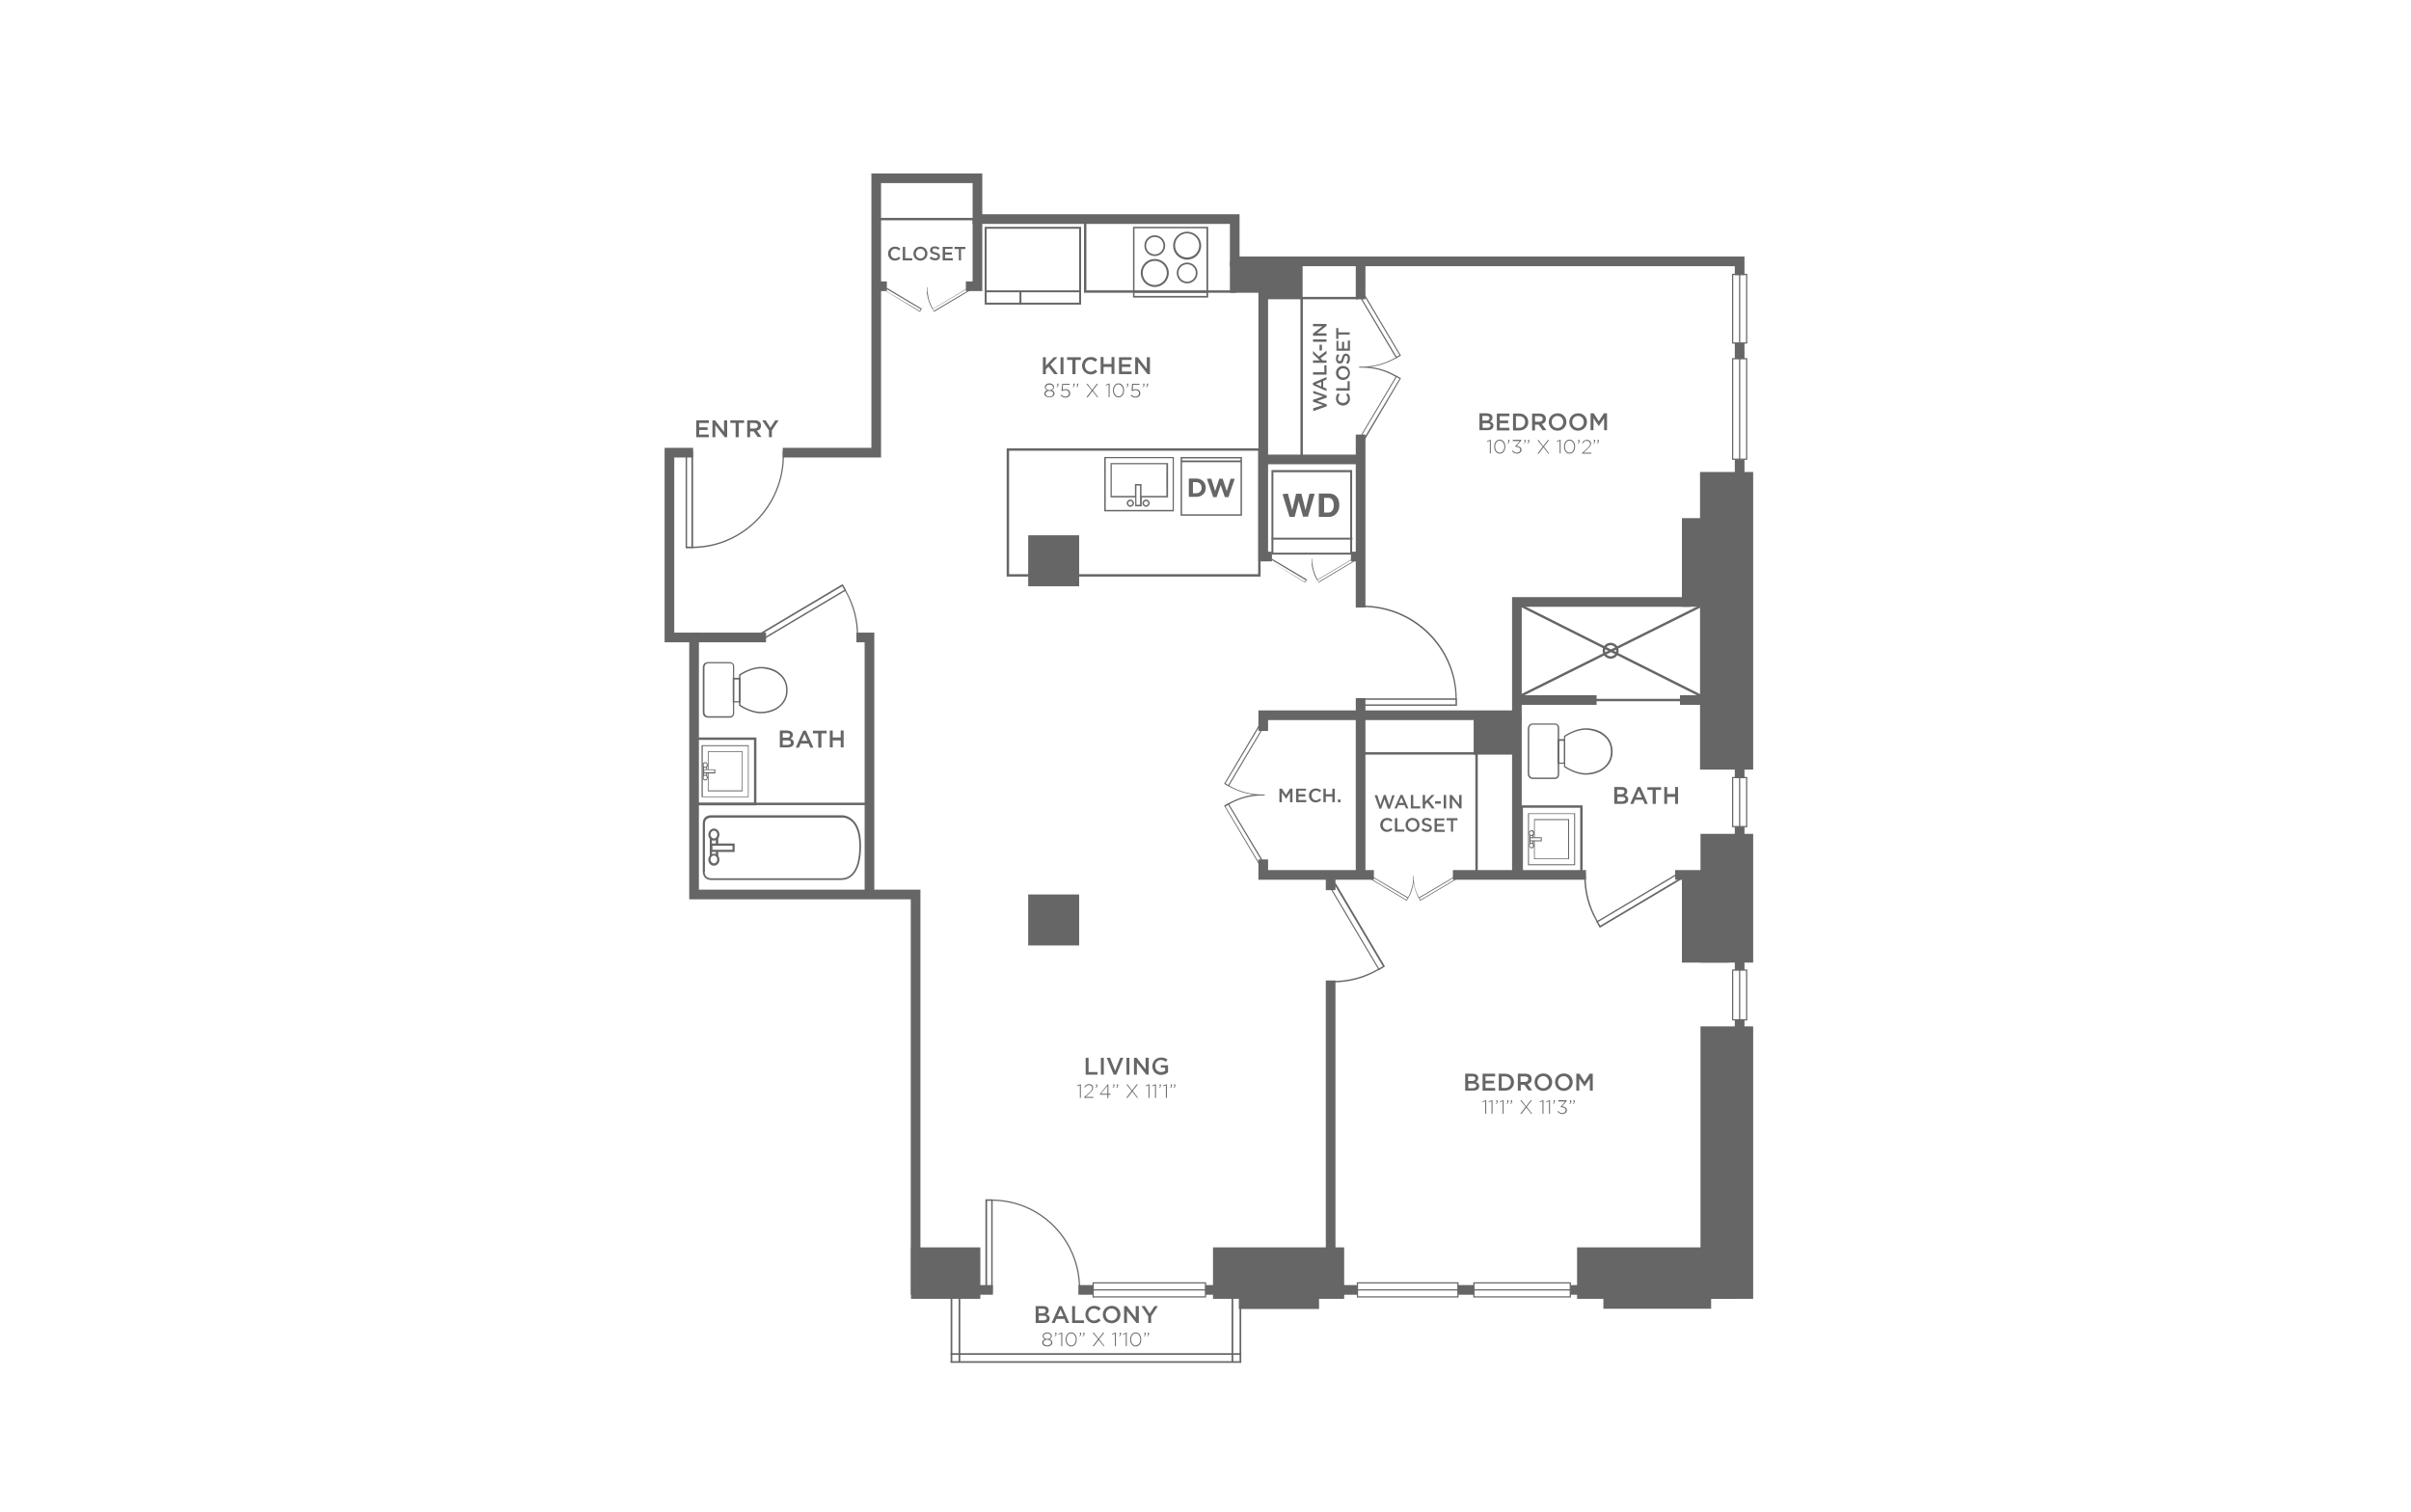 <?xml version="1.0" encoding="utf-8"?>
<!-- Generator: Adobe Illustrator 24.1.0, SVG Export Plug-In . SVG Version: 6.00 Build 0)  -->
<svg version="1.1" id="Layer_2" xmlns="http://www.w3.org/2000/svg" xmlns:xlink="http://www.w3.org/1999/xlink" x="0px" y="0px"
	 viewBox="0 0 998 626" style="enable-background:new 0 0 998 626;" xml:space="preserve">
<rect style="fill:#FFFFFF;" width="998" height="626"/>
<line style="fill:none;stroke:#666666;stroke-width:4;stroke-miterlimit:10;" x1="720.1" y1="148.5" x2="720.1" y2="142"/>
<line style="fill:none;stroke:#666666;stroke-width:4;stroke-miterlimit:10;" x1="720.1" y1="200.6" x2="720.1" y2="190.2"/>
<line style="fill:none;stroke:#666666;stroke-width:4;stroke-miterlimit:10;" x1="720.1" y1="321.9" x2="720.1" y2="313.8"/>
<line style="fill:none;stroke:#666666;stroke-width:4;stroke-miterlimit:10;" x1="720.1" y1="350.2" x2="720.1" y2="342.2"/>
<line style="fill:none;stroke:#666666;stroke-width:4;stroke-miterlimit:10;" x1="720.1" y1="401.6" x2="720.1" y2="392.9"/>
<line style="fill:none;stroke:#666666;stroke-width:4;stroke-miterlimit:10;" x1="720.1" y1="430.6" x2="720.1" y2="422.2"/>
<line style="fill:none;stroke:#666666;stroke-width:4;stroke-miterlimit:10;" x1="650" y1="534" x2="655.6" y2="534"/>
<line style="fill:none;stroke:#666666;stroke-width:4;stroke-miterlimit:10;" x1="603.5" y1="534" x2="610.1" y2="534"/>
<line style="fill:none;stroke:#666666;stroke-width:4;stroke-miterlimit:10;" x1="553" y1="534" x2="561.9" y2="534"/>
<line style="fill:none;stroke:#666666;stroke-width:4;stroke-miterlimit:10;" x1="499" y1="534" x2="507.7" y2="534"/>
<line style="fill:none;stroke:#666666;stroke-width:4;stroke-miterlimit:10;" x1="446.4" y1="534" x2="452.5" y2="534"/>
<polyline style="fill:none;stroke:#666666;stroke-width:4;stroke-miterlimit:10;" points="286.9,187.4 277.1,187.4 277.1,263.9 
	287.3,263.9 287.3,370.3 379,370.3 379,534 411,534 "/>
<polyline style="fill:none;stroke:#666666;stroke-width:4;stroke-miterlimit:10;" points="720.1,113.9 720.1,108.2 511.1,108.2 
	511.1,90.7 404.6,90.7 404.6,73.8 362.7,73.8 362.7,187.4 324,187.4 "/>
<polygon style="fill:#666666;" points="703.7,195.4 703.7,214.5 696.2,214.5 696.2,251.2 703.7,251.2 703.7,318.6 725.7,318.6 
	725.7,195.4 "/>
<rect x="703.9" y="345.2" style="fill:#666666;" width="21.8" height="53.3"/>
<rect x="696.2" y="363" style="fill:#666666;" width="19.4" height="35.5"/>
<polyline style="fill:none;stroke:#666666;stroke-width:4;stroke-miterlimit:10;" points="522.9,302.6 522.9,296.1 627.9,296.1 
	627.9,249.2 699.6,249.2 "/>
<polyline style="fill:none;stroke:#666666;stroke-width:4;stroke-miterlimit:10;" points="568.7,362.2 522.9,362.2 522.9,355.8 "/>
<line style="fill:none;stroke:#666666;stroke-width:4;stroke-miterlimit:10;" x1="656.5" y1="362.2" x2="601.4" y2="362.2"/>
<line style="fill:none;stroke:#666666;stroke-width:4;stroke-miterlimit:10;" x1="706.4" y1="362.2" x2="693.4" y2="362.2"/>
<line style="fill:none;stroke:#666666;stroke-width:4;stroke-miterlimit:10;" x1="563.2" y1="123.9" x2="563.2" y2="108.2"/>
<line style="fill:none;stroke:#666666;stroke-width:4;stroke-miterlimit:10;" x1="563.2" y1="251.5" x2="563.2" y2="179.9"/>
<line style="fill:none;stroke:#666666;stroke-width:4;stroke-miterlimit:10;" x1="563.2" y1="362.2" x2="563.2" y2="289"/>
<line style="fill:none;stroke:#666666;stroke-width:4;stroke-miterlimit:10;" x1="563.2" y1="190.2" x2="522.9" y2="190.2"/>
<polyline style="fill:none;stroke:#666666;stroke-width:4;stroke-miterlimit:10;" points="526.5,230.4 522.9,230.4 522.9,108.2 "/>
<line style="fill:none;stroke:#666666;stroke-width:4;stroke-miterlimit:10;" x1="563.2" y1="230.4" x2="559.2" y2="230.4"/>
<line style="fill:none;stroke:#666666;stroke-width:4;stroke-miterlimit:10;" x1="550.8" y1="405.9" x2="550.8" y2="529"/>
<line style="fill:none;stroke:#666666;stroke-width:4;stroke-miterlimit:10;" x1="550.8" y1="362.2" x2="550.8" y2="368.5"/>
<polyline style="fill:none;stroke:#666666;stroke-width:4;stroke-miterlimit:10;" points="354.5,263.9 359.9,263.9 359.9,370.3 "/>
<line style="fill:none;stroke:#666666;stroke-width:4;stroke-miterlimit:10;" x1="287.3" y1="263.9" x2="317.1" y2="263.9"/>
<line style="fill:none;stroke:#666666;stroke-miterlimit:10;" x1="287.3" y1="332.8" x2="359.9" y2="332.8"/>
<rect x="287.9" y="305.8" style="fill:none;stroke:#666666;stroke-miterlimit:10;" width="24.7" height="27.1"/>
<rect x="425.6" y="370.3" style="fill:#666666;" width="21.1" height="21.1"/>
<rect x="425.6" y="221.6" style="fill:#666666;" width="21.1" height="21.1"/>
<rect x="417.2" y="186.1" style="fill:none;stroke:#666666;stroke-miterlimit:10;" width="104.1" height="52.1"/>
<line style="fill:none;stroke:#666666;stroke-width:4;stroke-miterlimit:10;" x1="367.1" y1="118.5" x2="362.7" y2="118.5"/>
<polyline style="fill:none;stroke:#666666;stroke-width:4;stroke-miterlimit:10;" points="404.6,90.7 404.6,118.5 399.8,118.5 "/>
<rect x="449.2" y="90.7" style="fill:none;stroke:#666666;stroke-miterlimit:10;" width="62" height="30"/>
<polygon style="fill:#666666;" points="509.1,108.2 509.1,121.2 522.9,121.2 522.9,123.9 539.2,123.9 539.2,108.2 "/>
<line style="fill:none;stroke:#666666;stroke-width:4;stroke-miterlimit:10;" x1="627.9" y1="296.1" x2="627.9" y2="362.2"/>
<rect x="610" y="296.5" style="fill:#666666;" width="17.9" height="15.9"/>
<line style="fill:none;stroke:#666666;stroke-width:4;stroke-miterlimit:10;" x1="695.4" y1="289.8" x2="705.4" y2="289.8"/>
<line style="fill:none;stroke:#666666;stroke-width:4;stroke-miterlimit:10;" x1="627.9" y1="289.8" x2="660.9" y2="289.8"/>
<line style="fill:none;stroke:#666666;stroke-miterlimit:10;" x1="704.6" y1="250.6" x2="629.3" y2="288.1"/>
<line style="fill:none;stroke:#666666;stroke-miterlimit:10;" x1="629.3" y1="250.6" x2="704.1" y2="288.1"/>
<circle style="fill:none;stroke:#666666;stroke-miterlimit:10;" cx="666.7" cy="269.4" r="2.8"/>
<line style="fill:none;stroke:#666666;stroke-miterlimit:10;" x1="697.5" y1="289.8" x2="657.4" y2="289.8"/>
<rect x="703.9" y="424.9" style="fill:#666666;" width="21.8" height="112.8"/>
<rect x="652.8" y="516.4" style="fill:#666666;" width="65.2" height="21.3"/>
<rect x="502.1" y="516.4" style="fill:#666666;" width="54.3" height="21.3"/>
<rect x="377.1" y="516.4" style="fill:#666666;" width="28.7" height="21.3"/>
<rect x="512.8" y="536" style="fill:#666666;" width="33.2" height="5.9"/>
<rect x="663.7" y="533.6" style="fill:#666666;" width="44.6" height="8.2"/>
<g>
	<path style="fill:#666667;" d="M303.9,275.8v19.5c0,0.6-0.4,1.8-1.8,1.8h-8.8c0,0-1,0.1-1.7-0.5c-0.5-0.4-0.7-1-0.7-1.9v-18.2
		c0-0.8,0.2-1.4,0.7-1.9c0.7-0.6,1.7-0.5,1.7-0.5l8.7,0C303.5,274.1,303.9,275.2,303.9,275.8z M291.6,294.7c0,0.6,0.2,1.1,0.5,1.4
		c0.5,0.5,1.2,0.4,1.3,0.4l8.8,0c1.1,0,1.2-1.1,1.2-1.2v-19.5c0-0.1,0-1.2-1.2-1.2h-8.8c0,0-0.8-0.1-1.3,0.4
		c-0.3,0.3-0.5,0.8-0.5,1.4V294.7z"/>
	<path style="fill:#666667;" d="M306.5,280.6v10.2h-3.2v-10.2H306.5z M305.9,290.3v-9h-2v9H305.9z"/>
	<path style="fill:#666667;" d="M326,285.4l0,0.7c0,3.9-2.6,6-2.7,6.1c-3.3,3.3-8.2,3.1-8.4,3.1c-4.4,0-8.7-3-8.9-3.1l-0.1-0.1
		l0-12.8l0.1-0.1c0.2-0.1,4.5-3.1,8.9-3.1c0.2,0,5.2-0.2,8.4,3.1C323.5,279.3,326,281.5,326,285.4z M306.5,291.8
		c0.7,0.5,4.6,2.9,8.4,2.9c0.1,0,4.9,0.1,8-2.9c0,0,2.5-2.1,2.5-5.7l0-0.7c0-3.6-2.4-5.7-2.5-5.7c-3.1-3.1-8-3-8-3
		c-3.9,0-7.8,2.5-8.4,2.9l0,0L306.5,291.8z"/>
</g>
<g>
	<path style="fill:#666667;" d="M645.4,301.2v19.5c0,0.6-0.4,1.8-1.8,1.8h-8.8c0,0-1,0.1-1.7-0.5c-0.5-0.4-0.7-1-0.7-1.9v-18.2
		c0-0.8,0.2-1.4,0.7-1.9c0.7-0.6,1.7-0.5,1.7-0.5l8.7,0C645,299.5,645.4,300.6,645.4,301.2z M633,320.1c0,0.6,0.2,1.1,0.5,1.4
		c0.5,0.5,1.2,0.4,1.3,0.4l8.8,0c1.1,0,1.2-1.1,1.2-1.2v-19.5c0-0.1,0-1.2-1.2-1.2h-8.8c0,0-0.8-0.1-1.3,0.4
		c-0.3,0.3-0.5,0.8-0.5,1.4V320.1z"/>
	<path style="fill:#666667;" d="M647.9,306v10.2h-3.2V306H647.9z M647.4,315.7v-9h-2v9H647.4z"/>
	<path style="fill:#666667;" d="M667.5,310.8l0,0.7c0,3.9-2.6,6-2.7,6.1c-3.3,3.3-8.2,3.1-8.4,3.1c-4.4,0-8.7-3-8.9-3.1l-0.1-0.1
		l0-12.8l0.1-0.1c0.2-0.1,4.5-3.1,8.9-3.1c0.2,0,5.2-0.2,8.4,3.1C664.9,304.7,667.5,306.9,667.5,310.8z M647.9,317.2
		c0.7,0.5,4.6,2.9,8.4,2.9c0.1,0,4.9,0.1,8-2.9c0,0,2.5-2.1,2.5-5.7l0-0.7c0-3.6-2.4-5.7-2.5-5.7c-3.1-3.1-8-3-8-3
		c-3.9,0-7.8,2.5-8.4,2.9l0,0L647.9,317.2z"/>
</g>
<g>
	<rect x="408.1" y="94.7" style="fill:#FFFFFF;" width="38.6" height="31.3"/>
	<path style="fill:#666667;" d="M447.5,126.1h-39.9V93.9h39.9V126.1z M408.4,125.3h38.3V94.7h-38.3V125.3z"/>
	<rect x="408.1" y="120.2" style="fill:#666667;" width="38.9" height="0.8"/>
	<rect x="422" y="120.6" style="fill:#666667;" width="0.8" height="5.4"/>
</g>
<g>
	<rect x="488.7" y="189.2" style="fill:#666667;" width="25.4" height="24.3"/>
	<rect x="489.3" y="189.8" style="fill:#FFFFFF;" width="24.2" height="23.1"/>
	<rect x="489" y="190.7" style="fill:#666667;" width="24.8" height="0.6"/>
	<rect x="489" y="190.7" style="fill:#666667;" width="24.8" height="0.6"/>
	<g>
		<path style="fill:#666667;" d="M495.1,205.7h-3v-7.6h3c2.4,0,4,1.6,4,3.8v0C499.2,204.1,497.5,205.7,495.1,205.7z M497.4,201.9
			c0-1.3-0.9-2.3-2.3-2.3h-1.3v4.6h1.3C496.5,204.2,497.4,203.3,497.4,201.9L497.4,201.9z"/>
		<path style="fill:#666667;" d="M508.5,205.8h-1.5l-1.7-5l-1.7,5h-1.4l-2.6-7.6h1.8l1.6,5.1l1.7-5.1h1.4l1.7,5.1l1.6-5.1h1.7
			L508.5,205.8z"/>
	</g>
</g>
<g>
	<rect x="393.5" y="560.2" style="fill:#666667;" width="120.3" height="0.7"/>
	<rect x="393.5" y="563.5" style="fill:#666667;" width="120.3" height="0.7"/>
</g>
<g>
	<rect x="396.8" y="534.2" style="fill:#666667;" width="0.7" height="29.9"/>
	<rect x="393.5" y="534.2" style="fill:#666667;" width="0.7" height="29.9"/>
</g>
<g>
	<rect x="513.1" y="534.2" style="fill:#666667;" width="0.7" height="29.9"/>
	<rect x="509.8" y="534.2" style="fill:#666667;" width="0.7" height="29.9"/>
</g>
<g>
	<path style="fill:#666667;" d="M617.8,172.9c0,0.9-0.5,1.3-1,1.6c0.8,0.3,1.4,0.8,1.4,1.7c0,1.3-1,1.9-2.6,1.9h-3.2v-7h3.1
		C617,171.2,617.8,171.8,617.8,172.9z M616.6,173.1c0-0.6-0.4-0.9-1.2-0.9h-1.8v1.9h1.7C616.1,174.1,616.6,173.8,616.6,173.1z
		 M617,176.1c0-0.6-0.5-0.9-1.4-0.9h-1.9v1.9h2C616.5,177.1,617,176.7,617,176.1z"/>
	<path style="fill:#666667;" d="M624.8,172.3h-4v1.8h3.5v1.1h-3.5v1.9h4v1.1h-5.2v-7h5.2V172.3z"/>
	<path style="fill:#666667;" d="M628.9,178.2h-2.6v-7h2.6c2.2,0,3.7,1.5,3.7,3.5C632.7,176.6,631.1,178.2,628.9,178.2z M628.9,172.3
		h-1.4v4.8h1.4c1.5,0,2.4-1,2.4-2.4C631.4,173.3,630.4,172.3,628.9,172.3z"/>
	<path style="fill:#666667;" d="M638.6,178.2l-1.7-2.4h-1.5v2.4h-1.2v-7h3.1c1.6,0,2.6,0.8,2.6,2.2c0,1.2-0.7,1.9-1.7,2.1l1.9,2.6
		H638.6z M637.2,172.3h-1.8v2.3h1.8c0.9,0,1.4-0.5,1.4-1.2C638.6,172.7,638.1,172.3,637.2,172.3z"/>
	<path style="fill:#666667;" d="M644.7,178.3c-2.1,0-3.6-1.6-3.6-3.6c0-2,1.5-3.6,3.7-3.6c2.1,0,3.6,1.6,3.6,3.6
		C648.4,176.6,646.9,178.3,644.7,178.3z M644.7,172.2c-1.4,0-2.4,1.1-2.4,2.5c0,1.4,1,2.5,2.4,2.5c1.4,0,2.4-1.1,2.4-2.5
		C647.1,173.3,646.1,172.2,644.7,172.2z"/>
	<path style="fill:#666667;" d="M653.2,178.3c-2.1,0-3.6-1.6-3.6-3.6c0-2,1.5-3.6,3.7-3.6c2.1,0,3.6,1.6,3.6,3.6
		C656.9,176.6,655.4,178.3,653.2,178.3z M653.2,172.2c-1.4,0-2.4,1.1-2.4,2.5c0,1.4,1,2.5,2.4,2.5c1.4,0,2.4-1.1,2.4-2.5
		C655.6,173.3,654.6,172.2,653.2,172.2z"/>
	<path style="fill:#666667;" d="M661.8,176.4L661.8,176.4l-2.2-3.3v5h-1.2v-7h1.3l2.1,3.3l2.1-3.3h1.3v7H664v-5L661.8,176.4z"/>
	<path style="fill:#666667;" d="M616.8,182.1h0.3v5.6h-0.4v-5.2l-1.1,0.4l-0.1-0.3L616.8,182.1z"/>
	<path style="fill:#666667;" d="M620.8,187.8c-1.4,0-2.3-1.3-2.3-2.9s0.9-2.9,2.3-2.9c1.4,0,2.3,1.3,2.3,2.9
		C623.1,186.5,622.2,187.8,620.8,187.8z M620.8,182.4c-1.2,0-1.9,1.2-1.9,2.5c0,1.3,0.7,2.5,1.9,2.5c1.2,0,1.9-1.2,1.9-2.5
		C622.7,183.6,621.9,182.4,620.8,182.4z"/>
	<path style="fill:#666667;" d="M624.5,182.8h-0.2v-0.7h0.5v0.6c0,0.5-0.2,0.8-0.7,0.9l-0.1-0.2
		C624.4,183.3,624.6,183.1,624.5,182.8z"/>
	<path style="fill:#666667;" d="M626.2,182.5v-0.4h3.5v0.3l-1.9,2.2c1.1,0.1,2,0.6,2,1.6c0,1-0.9,1.6-1.8,1.6c-0.9,0-1.6-0.4-2.1-1
		l0.3-0.3c0.4,0.6,1,0.9,1.7,0.9c0.8,0,1.4-0.5,1.4-1.2c0-0.8-0.7-1.2-1.7-1.2h-0.3l-0.1-0.2l1.9-2.2H626.2z"/>
	<path style="fill:#666667;" d="M631.3,182.8H631v-0.7h0.5v0.6c0,0.5-0.2,0.8-0.7,0.9l-0.1-0.2C631.2,183.3,631.3,183.1,631.3,182.8
		z M632.7,182.8h-0.2v-0.7h0.5v0.6c0,0.5-0.2,0.8-0.7,0.9l-0.1-0.2C632.6,183.3,632.7,183.1,632.7,182.8z"/>
	<path style="fill:#666667;" d="M640.9,187.8l-2-2.6l-2,2.6h-0.5l2.2-2.9l-2.2-2.7h0.5l1.9,2.5l1.9-2.5h0.5l-2.1,2.7l2.2,2.9H640.9z
		"/>
	<path style="fill:#666667;" d="M645.7,182.1h0.3v5.6h-0.4v-5.2l-1.1,0.4l-0.1-0.3L645.7,182.1z"/>
	<path style="fill:#666667;" d="M649.7,187.8c-1.4,0-2.3-1.3-2.3-2.9s0.9-2.9,2.3-2.9c1.4,0,2.3,1.3,2.3,2.9
		C652,186.5,651.1,187.8,649.7,187.8z M649.7,182.4c-1.2,0-1.9,1.2-1.9,2.5c0,1.3,0.7,2.5,1.9,2.5s1.9-1.2,1.9-2.5
		C651.6,183.6,650.9,182.4,649.7,182.4z"/>
	<path style="fill:#666667;" d="M653.5,182.8h-0.2v-0.7h0.5v0.6c0,0.5-0.2,0.8-0.7,0.9l-0.1-0.2
		C653.4,183.3,653.5,183.1,653.5,182.8z"/>
	<path style="fill:#666667;" d="M655.2,183.5l-0.3-0.2c0.5-0.7,1-1.2,2-1.2c1,0,1.7,0.7,1.7,1.5c0,0.8-0.4,1.3-1.4,2.2l-1.7,1.6h3.2
		v0.4h-3.8v-0.3l2.1-1.9c0.9-0.8,1.2-1.3,1.2-1.9c0-0.7-0.6-1.2-1.3-1.2C656.1,182.4,655.7,182.8,655.2,183.5z"/>
	<path style="fill:#666667;" d="M660,182.8h-0.2v-0.7h0.5v0.6c0,0.5-0.2,0.8-0.7,0.9l-0.1-0.2C659.9,183.3,660.1,183.1,660,182.8z
		 M661.5,182.8h-0.2v-0.7h0.5v0.6c0,0.5-0.2,0.8-0.7,0.9l-0.1-0.2C661.4,183.3,661.5,183.1,661.5,182.8z"/>
</g>
<g>
	<path style="fill:#666667;" d="M611.9,446.3c0,0.9-0.5,1.3-1,1.6c0.8,0.3,1.4,0.8,1.4,1.7c0,1.3-1,1.9-2.6,1.9h-3.2v-7h3.1
		C611,444.5,611.9,445.2,611.9,446.3z M610.7,446.5c0-0.6-0.4-0.9-1.2-0.9h-1.8v1.9h1.7C610.1,447.5,610.7,447.2,610.7,446.5z
		 M611.1,449.5c0-0.6-0.5-0.9-1.4-0.9h-1.9v1.9h2C610.5,450.4,611.1,450.1,611.1,449.5z"/>
	<path style="fill:#666667;" d="M618.9,445.6h-4v1.8h3.5v1.1h-3.5v1.9h4v1.1h-5.2v-7h5.2V445.6z"/>
	<path style="fill:#666667;" d="M623,451.5h-2.6v-7h2.6c2.2,0,3.7,1.5,3.7,3.5S625.2,451.5,623,451.5z M623,445.6h-1.4v4.8h1.4
		c1.5,0,2.4-1,2.4-2.4C625.4,446.7,624.5,445.6,623,445.6z"/>
	<path style="fill:#666667;" d="M632.7,451.5l-1.7-2.4h-1.5v2.4h-1.2v-7h3.1c1.6,0,2.6,0.8,2.6,2.2c0,1.2-0.7,1.9-1.7,2.1l1.9,2.6
		H632.7z M631.2,445.6h-1.8v2.3h1.8c0.9,0,1.4-0.5,1.4-1.2C632.7,446,632.1,445.6,631.2,445.6z"/>
	<path style="fill:#666667;" d="M638.8,451.6c-2.1,0-3.6-1.6-3.6-3.6c0-2,1.5-3.6,3.7-3.6c2.1,0,3.6,1.6,3.6,3.6
		S640.9,451.6,638.8,451.6z M638.8,445.5c-1.4,0-2.4,1.1-2.4,2.5s1,2.5,2.4,2.5c1.4,0,2.4-1.1,2.4-2.5
		C641.1,446.7,640.2,445.5,638.8,445.5z"/>
	<path style="fill:#666667;" d="M647.3,451.6c-2.1,0-3.6-1.6-3.6-3.6c0-2,1.5-3.6,3.7-3.6c2.1,0,3.6,1.6,3.6,3.6
		S649.4,451.6,647.3,451.6z M647.3,445.5c-1.4,0-2.4,1.1-2.4,2.5s1,2.5,2.4,2.5c1.4,0,2.4-1.1,2.4-2.5
		C649.6,446.7,648.7,445.5,647.3,445.5z"/>
	<path style="fill:#666667;" d="M655.9,449.8L655.9,449.8l-2.2-3.3v5h-1.2v-7h1.3l2.1,3.3l2.1-3.3h1.3v7h-1.2v-5L655.9,449.8z"/>
	<path style="fill:#666667;" d="M614.9,455.5h0.3v5.6h-0.4v-5.2l-1.1,0.4l-0.1-0.3L614.9,455.5z"/>
	<path style="fill:#666667;" d="M617.5,455.5h0.3v5.6h-0.4v-5.2l-1.1,0.4l-0.1-0.3L617.5,455.5z"/>
	<path style="fill:#666667;" d="M619.6,456.2h-0.2v-0.7h0.5v0.6c0,0.5-0.2,0.8-0.7,0.9l-0.1-0.2
		C619.5,456.7,619.6,456.5,619.6,456.2z"/>
	<path style="fill:#666667;" d="M622.1,455.5h0.3v5.6H622v-5.2l-1.1,0.4l-0.1-0.3L622.1,455.5z"/>
	<path style="fill:#666667;" d="M624.1,456.2h-0.2v-0.7h0.5v0.6c0,0.5-0.2,0.8-0.7,0.9l-0.1-0.2C624,456.7,624.2,456.5,624.1,456.2z
		 M625.6,456.2h-0.2v-0.7h0.5v0.6c0,0.5-0.2,0.8-0.7,0.9l-0.1-0.2C625.5,456.7,625.6,456.5,625.6,456.2z"/>
	<path style="fill:#666667;" d="M633.8,461.1l-2-2.6l-2,2.6h-0.5l2.2-2.9l-2.2-2.7h0.5l1.9,2.5l1.9-2.5h0.5l-2.1,2.7l2.2,2.9H633.8z
		"/>
	<path style="fill:#666667;" d="M638.6,455.5h0.3v5.6h-0.4v-5.2l-1.1,0.4l-0.1-0.3L638.6,455.5z"/>
	<path style="fill:#666667;" d="M641.3,455.5h0.3v5.6h-0.4v-5.2l-1.1,0.4L640,456L641.3,455.5z"/>
	<path style="fill:#666667;" d="M643.3,456.2h-0.2v-0.7h0.5v0.6c0,0.5-0.2,0.8-0.7,0.9l-0.1-0.2
		C643.2,456.7,643.4,456.5,643.3,456.2z"/>
	<path style="fill:#666667;" d="M645,455.9v-0.4h3.5v0.3l-1.9,2.2c1.1,0.1,2,0.6,2,1.6c0,1-0.9,1.6-1.8,1.6c-0.9,0-1.6-0.4-2.1-1
		l0.3-0.3c0.4,0.6,1,0.9,1.7,0.9c0.8,0,1.4-0.5,1.4-1.2c0-0.8-0.7-1.2-1.7-1.2h-0.3l-0.1-0.2l1.9-2.2H645z"/>
	<path style="fill:#666667;" d="M650.1,456.2h-0.2v-0.7h0.5v0.6c0,0.5-0.2,0.8-0.7,0.9l-0.1-0.2C650,456.7,650.1,456.5,650.1,456.2z
		 M651.5,456.2h-0.2v-0.7h0.5v0.6c0,0.5-0.2,0.8-0.7,0.9l-0.1-0.2C651.4,456.7,651.5,456.5,651.5,456.2z"/>
</g>
<g>
	<path style="fill:#666667;" d="M437.9,154.9h-1.5l-2.4-3.1l-1.1,1.1v2h-1.2v-7h1.2v3.5l3.3-3.5h1.5l-2.9,3L437.9,154.9z"/>
	<path style="fill:#666667;" d="M440.2,147.9v7H439v-7H440.2z"/>
	<path style="fill:#666667;" d="M445.1,154.9h-1.2V149h-2.2v-1.1h5.7v1.1h-2.2V154.9z"/>
	<path style="fill:#666667;" d="M451.5,155c-2,0-3.6-1.6-3.6-3.6c0-2,1.5-3.6,3.6-3.6c1.3,0,2.1,0.4,2.7,1.1l-0.8,0.9
		c-0.6-0.5-1.2-0.9-2-0.9c-1.3,0-2.3,1.1-2.3,2.5c0,1.4,1,2.5,2.3,2.5c0.9,0,1.4-0.4,2-0.9l0.8,0.8C453.6,154.5,452.8,155,451.5,155
		z"/>
	<path style="fill:#666667;" d="M456.8,151.9v2.9h-1.2v-7h1.2v2.9h3.3v-2.9h1.2v7h-1.2v-2.9H456.8z"/>
	<path style="fill:#666667;" d="M468.4,149h-4v1.8h3.5v1.1h-3.5v1.9h4v1.1h-5.2v-7h5.2V149z"/>
	<path style="fill:#666667;" d="M474.8,147.9h1.2v7h-1l-3.9-5v5h-1.2v-7h1.1l3.7,4.8V147.9z"/>
	<path style="fill:#666667;" d="M434.4,164.5c-1.2,0-2.1-0.6-2.1-1.6c0-0.7,0.5-1.2,1.2-1.4c-0.6-0.2-1-0.6-1-1.3
		c0-0.9,0.9-1.5,1.9-1.5s1.9,0.6,1.9,1.5c0,0.7-0.5,1.1-1,1.3c0.7,0.2,1.2,0.7,1.2,1.4C436.5,163.9,435.6,164.5,434.4,164.5z
		 M434.4,161.8c-0.9,0-1.6,0.5-1.6,1.2c0,0.6,0.6,1.2,1.6,1.2c1,0,1.6-0.6,1.6-1.2C436.1,162.3,435.3,161.8,434.4,161.8z
		 M434.4,159.2c-0.8,0-1.5,0.5-1.5,1.1c0,0.7,0.7,1.2,1.5,1.2s1.5-0.5,1.5-1.2C435.9,159.6,435.2,159.2,434.4,159.2z"/>
	<path style="fill:#666667;" d="M437.8,159.5h-0.2v-0.7h0.5v0.6c0,0.5-0.2,0.8-0.7,0.9l-0.1-0.2C437.7,160,437.9,159.8,437.8,159.5z
		"/>
	<path style="fill:#666667;" d="M439.7,158.9h3.1v0.4h-2.8l-0.1,2.1c0.4-0.2,0.7-0.3,1.2-0.3c1.1,0,1.9,0.7,1.9,1.7
		c0,1.1-0.8,1.8-2,1.8c-0.8,0-1.5-0.4-2-0.9l0.3-0.3c0.5,0.5,1.1,0.8,1.7,0.8c0.9,0,1.5-0.6,1.5-1.4c0-0.8-0.6-1.3-1.5-1.3
		c-0.5,0-0.9,0.2-1.3,0.4l-0.3-0.2L439.7,158.9z"/>
	<path style="fill:#666667;" d="M444.5,159.5h-0.2v-0.7h0.5v0.6c0,0.5-0.2,0.8-0.7,0.9l-0.1-0.2C444.4,160,444.5,159.8,444.5,159.5z
		 M446,159.5h-0.2v-0.7h0.5v0.6c0,0.5-0.2,0.8-0.7,0.9l-0.1-0.2C445.9,160,446,159.8,446,159.5z"/>
	<path style="fill:#666667;" d="M454.2,164.5l-2-2.6l-2,2.6h-0.5l2.2-2.9l-2.2-2.7h0.5l1.9,2.5l1.9-2.5h0.5l-2.1,2.7l2.2,2.9H454.2z
		"/>
	<path style="fill:#666667;" d="M459,158.8h0.3v5.6h-0.4v-5.2l-1.1,0.4l-0.1-0.3L459,158.8z"/>
	<path style="fill:#666667;" d="M463,164.5c-1.4,0-2.3-1.3-2.3-2.9s0.9-2.9,2.3-2.9c1.4,0,2.3,1.3,2.3,2.9
		C465.3,163.2,464.4,164.5,463,164.5z M463,159.1c-1.2,0-1.9,1.2-1.9,2.5c0,1.3,0.7,2.5,1.9,2.5s1.9-1.2,1.9-2.5
		C464.9,160.4,464.1,159.1,463,159.1z"/>
	<path style="fill:#666667;" d="M466.7,159.5h-0.2v-0.7h0.5v0.6c0,0.5-0.2,0.8-0.7,0.9l-0.1-0.2C466.6,160,466.8,159.8,466.7,159.5z
		"/>
	<path style="fill:#666667;" d="M468.6,158.9h3.1v0.4H469l-0.1,2.1c0.4-0.2,0.7-0.3,1.2-0.3c1.1,0,1.9,0.7,1.9,1.7
		c0,1.1-0.8,1.8-2,1.8c-0.8,0-1.5-0.4-2-0.9l0.3-0.3c0.5,0.5,1.1,0.8,1.7,0.8c0.9,0,1.5-0.6,1.5-1.4c0-0.8-0.6-1.3-1.5-1.3
		c-0.5,0-0.9,0.2-1.3,0.4l-0.3-0.2L468.6,158.9z"/>
	<path style="fill:#666667;" d="M473.4,159.5h-0.2v-0.7h0.5v0.6c0,0.5-0.2,0.8-0.7,0.9l-0.1-0.2C473.3,160,473.4,159.8,473.4,159.5z
		 M474.9,159.5h-0.2v-0.7h0.5v0.6c0,0.5-0.2,0.8-0.7,0.9l-0.1-0.2C474.7,160,474.9,159.8,474.9,159.5z"/>
</g>
<g>
	<path style="fill:#666667;" d="M673.6,327.6c0,0.9-0.5,1.3-1,1.6c0.8,0.3,1.4,0.8,1.4,1.7c0,1.3-1,1.9-2.6,1.9h-3.2v-7h3.1
		C672.7,325.8,673.6,326.5,673.6,327.6z M672.4,327.8c0-0.6-0.4-0.9-1.2-0.9h-1.8v1.9h1.7C671.8,328.8,672.4,328.5,672.4,327.8z
		 M672.8,330.8c0-0.6-0.5-0.9-1.4-0.9h-1.9v1.9h2C672.2,331.7,672.8,331.4,672.8,330.8z"/>
	<path style="fill:#666667;" d="M682.1,332.8h-1.3l-0.7-1.7h-3.3l-0.7,1.7h-1.3l3.1-7h1.1L682.1,332.8z M678.4,327.3l-1.2,2.8h2.4
		L678.4,327.3z"/>
	<path style="fill:#666667;" d="M685.3,332.8h-1.2V327h-2.2v-1.1h5.7v1.1h-2.2V332.8z"/>
	<path style="fill:#666667;" d="M690.1,329.9v2.9h-1.2v-7h1.2v2.9h3.3v-2.9h1.2v7h-1.2v-2.9H690.1z"/>
</g>
<g>
	<path style="fill:#666667;" d="M328.2,304.2c0,0.9-0.5,1.3-1,1.6c0.8,0.3,1.4,0.8,1.4,1.7c0,1.3-1,1.9-2.6,1.9h-3.2v-7h3.1
		C327.3,302.5,328.2,303.1,328.2,304.2z M327,304.4c0-0.6-0.4-0.9-1.2-0.9H324v1.9h1.7C326.4,305.4,327,305.1,327,304.4z
		 M327.4,307.4c0-0.6-0.5-0.9-1.4-0.9H324v1.9h2C326.8,308.4,327.4,308,327.4,307.4z"/>
	<path style="fill:#666667;" d="M336.7,309.5h-1.3l-0.7-1.7h-3.3l-0.7,1.7h-1.3l3.1-7h1.1L336.7,309.5z M333,303.9l-1.2,2.8h2.4
		L333,303.9z"/>
	<path style="fill:#666667;" d="M339.9,309.5h-1.2v-5.9h-2.2v-1.1h5.7v1.1h-2.2V309.5z"/>
	<path style="fill:#666667;" d="M344.7,306.5v2.9h-1.2v-7h1.2v2.9h3.3v-2.9h1.2v7H348v-2.9H344.7z"/>
</g>
<g>
	<path style="fill:#666667;" d="M449.4,437.9h1.2v5.9h3.7v1.1h-4.9V437.9z"/>
	<path style="fill:#666667;" d="M456.9,437.9v7h-1.2v-7H456.9z"/>
	<path style="fill:#666667;" d="M463.7,437.9h1.3l-2.9,7H461l-2.9-7h1.4l2.1,5.4L463.7,437.9z"/>
	<path style="fill:#666667;" d="M467.5,437.9v7h-1.2v-7H467.5z"/>
	<path style="fill:#666667;" d="M474.3,437.9h1.2v7h-1l-3.9-5v5h-1.2v-7h1.1l3.7,4.8V437.9z"/>
	<path style="fill:#666667;" d="M480.6,445c-2.2,0-3.6-1.6-3.6-3.6c0-2,1.5-3.6,3.6-3.6c1.2,0,2,0.3,2.7,0.9l-0.8,0.9
		c-0.5-0.5-1.1-0.8-2-0.8c-1.3,0-2.3,1.1-2.3,2.5c0,1.4,0.9,2.5,2.4,2.5c0.7,0,1.3-0.2,1.7-0.5v-1.3h-1.8V441h3v2.9
		C482.8,444.5,481.9,445,480.6,445z"/>
	<path style="fill:#666667;" d="M447.1,448.9h0.3v5.6H447v-5.2l-1.1,0.4l-0.1-0.3L447.1,448.9z"/>
	<path style="fill:#666667;" d="M449.1,450.2l-0.3-0.2c0.5-0.7,1-1.2,2-1.2c1,0,1.7,0.7,1.7,1.5c0,0.8-0.4,1.3-1.4,2.2l-1.7,1.6h3.2
		v0.4h-3.8v-0.3l2.1-1.9c0.9-0.8,1.2-1.3,1.2-1.9c0-0.7-0.6-1.2-1.3-1.2C450,449.2,449.5,449.6,449.1,450.2z"/>
	<path style="fill:#666667;" d="M453.9,449.6h-0.2v-0.7h0.5v0.6c0,0.5-0.2,0.8-0.7,0.9l-0.1-0.2
		C453.8,450.1,453.9,449.9,453.9,449.6z"/>
	<path style="fill:#666667;" d="M458.8,448.9v3.9h0.9v0.4h-0.9v1.4h-0.4v-1.4h-3l-0.1-0.3l3.2-4H458.8z M458.4,449.5l-2.7,3.3h2.7
		V449.5z"/>
	<path style="fill:#666667;" d="M461,449.6h-0.2v-0.7h0.5v0.6c0,0.5-0.2,0.8-0.7,0.9l-0.1-0.2C460.9,450.1,461.1,449.9,461,449.6z
		 M462.5,449.6h-0.2v-0.7h0.5v0.6c0,0.5-0.2,0.8-0.7,0.9l-0.1-0.2C462.4,450.1,462.5,449.9,462.5,449.6z"/>
	<path style="fill:#666667;" d="M470.7,454.5l-2-2.6l-2,2.6h-0.5l2.2-2.9l-2.2-2.7h0.5l1.9,2.5l1.9-2.5h0.5l-2.1,2.7l2.2,2.9H470.7z
		"/>
	<path style="fill:#666667;" d="M475.5,448.9h0.3v5.6h-0.4v-5.2l-1.1,0.4l-0.1-0.3L475.5,448.9z"/>
	<path style="fill:#666667;" d="M478.2,448.9h0.3v5.6h-0.4v-5.2l-1.1,0.4l-0.1-0.3L478.2,448.9z"/>
	<path style="fill:#666667;" d="M480.3,449.6H480v-0.7h0.5v0.6c0,0.5-0.2,0.8-0.7,0.9l-0.1-0.2C480.1,450.1,480.3,449.9,480.3,449.6
		z"/>
	<path style="fill:#666667;" d="M482.7,448.9h0.3v5.6h-0.4v-5.2l-1.1,0.4l-0.1-0.3L482.7,448.9z"/>
	<path style="fill:#666667;" d="M484.8,449.6h-0.2v-0.7h0.5v0.6c0,0.5-0.2,0.8-0.7,0.9l-0.1-0.2
		C484.7,450.1,484.8,449.9,484.8,449.6z M486.2,449.6H486v-0.7h0.5v0.6c0,0.5-0.2,0.8-0.7,0.9l-0.1-0.2
		C486.1,450.1,486.2,449.9,486.2,449.6z"/>
</g>
<g>
	<path style="fill:#666667;" d="M370.4,107.9c-1.6,0-2.8-1.3-2.8-2.9c0-1.6,1.2-2.9,2.9-2.9c1,0,1.7,0.4,2.2,0.9l-0.6,0.7
		c-0.4-0.4-0.9-0.7-1.6-0.7c-1.1,0-1.8,0.9-1.8,2c0,1.1,0.8,2,1.8,2c0.7,0,1.1-0.3,1.6-0.7l0.6,0.6
		C372.1,107.5,371.4,107.9,370.4,107.9z"/>
	<path style="fill:#666667;" d="M373.7,102.2h1v4.7h2.9v0.9h-3.9V102.2z"/>
	<path style="fill:#666667;" d="M381,107.9c-1.7,0-2.9-1.3-2.9-2.9s1.2-2.9,2.9-2.9s2.9,1.3,2.9,2.9
		C383.9,106.5,382.7,107.9,381,107.9z M381,103c-1.1,0-1.9,0.9-1.9,2c0,1.1,0.8,2,1.9,2s1.9-0.9,1.9-2
		C382.9,103.9,382.1,103,381,103z"/>
	<path style="fill:#666667;" d="M387.3,104.5c1.2,0.3,1.8,0.7,1.8,1.6c0,1.1-0.8,1.7-2,1.7c-0.9,0-1.7-0.3-2.3-0.9l0.6-0.7
		c0.5,0.5,1.1,0.7,1.8,0.7c0.6,0,1-0.3,1-0.7c0-0.4-0.2-0.6-1.3-0.9c-1.2-0.3-1.9-0.6-1.9-1.7c0-1,0.8-1.6,1.9-1.6
		c0.8,0,1.5,0.2,2,0.7l-0.5,0.7c-0.5-0.4-1-0.6-1.5-0.6c-0.6,0-0.9,0.3-0.9,0.7C385.9,104.1,386.2,104.3,387.3,104.5z"/>
	<path style="fill:#666667;" d="M394.4,103h-3.2v1.5h2.8v0.9h-2.8v1.5h3.2v0.9h-4.2v-5.6h4.1V103z"/>
	<path style="fill:#666667;" d="M397.9,107.8h-1v-4.7h-1.8v-0.9h4.5v0.9h-1.8V107.8z"/>
</g>
<g>
	<path style="fill:#666667;" d="M543.5,166.3v-0.8l4.2-1.4l-4.1-1.3v-1l5.6,2v0.8l-4,1.4l4,1.4v0.8l-5.6,2V169l4.1-1.3L543.5,166.3z
		"/>
	<path style="fill:#666667;" d="M549.1,156.1v1l-1.4,0.6v2.6l1.4,0.6v1l-5.6-2.5v-0.9L549.1,156.1z M544.7,159l2.2,1v-1.9L544.7,159
		z"/>
	<path style="fill:#666667;" d="M543.5,155.1v-1h4.7v-2.9h0.9v3.9H543.5z"/>
	<path style="fill:#666667;" d="M549.1,145.2v1.2l-2.5,1.9l0.9,0.9h1.6v1h-5.6v-1h2.8l-2.8-2.7v-1.2l2.4,2.3L549.1,145.2z"/>
	<path style="fill:#666667;" d="M547.2,145.1h-1v-2.4h1V145.1z"/>
	<path style="fill:#666667;" d="M543.5,140.5h5.6v1h-5.6V140.5z"/>
	<path style="fill:#666667;" d="M543.5,135.1v-1h5.6v0.8l-4,3.1h4v1h-5.6v-0.9l3.9-3H543.5z"/>
	<path style="fill:#666667;" d="M558.8,165.1c0,1.6-1.3,2.8-2.9,2.8c-1.6,0-2.9-1.2-2.9-2.9c0-1,0.4-1.7,0.9-2.2l0.7,0.6
		c-0.4,0.4-0.7,0.9-0.7,1.6c0,1.1,0.9,1.8,2,1.8s2-0.8,2-1.8c0-0.7-0.3-1.1-0.7-1.6l0.6-0.6C558.5,163.4,558.8,164,558.8,165.1z"/>
	<path style="fill:#666667;" d="M553.1,161.7v-1h4.7v-2.9h0.9v3.9H553.1z"/>
	<path style="fill:#666667;" d="M558.8,154.4c0,1.7-1.3,2.9-2.9,2.9s-2.9-1.2-2.9-2.9s1.3-2.9,2.9-2.9S558.8,152.7,558.8,154.4z
		 M554,154.4c0,1.1,0.9,1.9,2,1.9s2-0.8,2-1.9s-0.9-1.9-2-1.9C554.9,152.5,554,153.3,554,154.4z"/>
	<path style="fill:#666667;" d="M555.5,148.2c0.3-1.2,0.7-1.8,1.6-1.8c1.1,0,1.7,0.8,1.7,2c0,0.9-0.3,1.7-0.9,2.3l-0.7-0.6
		c0.5-0.5,0.7-1.1,0.7-1.8c0-0.6-0.3-1-0.7-1c-0.4,0-0.6,0.2-0.9,1.3c-0.3,1.2-0.6,1.9-1.7,1.9c-1,0-1.6-0.8-1.6-1.9
		c0-0.8,0.2-1.5,0.7-2l0.7,0.5c-0.4,0.5-0.6,1-0.6,1.5c0,0.6,0.3,0.9,0.7,0.9C555,149.5,555.2,149.3,555.5,148.2z"/>
	<path style="fill:#666667;" d="M554,141.1v3.2h1.5v-2.8h0.9v2.8h1.5V141h0.9v4.2h-5.6v-4.1H554z"/>
	<path style="fill:#666667;" d="M558.7,137.5v1h-4.7v1.8h-0.9v-4.5h0.9v1.8H558.7z"/>
</g>
<g>
	<path style="fill:#666667;" d="M572.8,329.1h0.8l1.4,4.2l1.3-4.1h1l-2,5.6h-0.8l-1.4-4l-1.4,4H571l-2-5.6h1.1l1.3,4.1L572.8,329.1z
		"/>
	<path style="fill:#666667;" d="M583,334.7h-1l-0.6-1.4h-2.6l-0.6,1.4h-1l2.5-5.6h0.9L583,334.7z M580.1,330.2l-1,2.2h1.9
		L580.1,330.2z"/>
	<path style="fill:#666667;" d="M584,329.1h1v4.7h2.9v0.9H584V329.1z"/>
	<path style="fill:#666667;" d="M593.9,334.7h-1.2l-1.9-2.5l-0.9,0.9v1.6h-1v-5.6h1v2.8l2.7-2.8h1.2l-2.3,2.4L593.9,334.7z"/>
	<path style="fill:#666667;" d="M594,332.7v-1h2.4v1H594z"/>
	<path style="fill:#666667;" d="M598.6,329.1v5.6h-1v-5.6H598.6z"/>
	<path style="fill:#666667;" d="M604,329.1h1v5.6h-0.8l-3.1-4v4h-1v-5.6h0.9l3,3.9V329.1z"/>
	<path style="fill:#666667;" d="M574.1,344.4c-1.6,0-2.8-1.3-2.8-2.9c0-1.6,1.2-2.9,2.9-2.9c1,0,1.7,0.4,2.2,0.9l-0.6,0.7
		c-0.4-0.4-0.9-0.7-1.6-0.7c-1.1,0-1.8,0.9-1.8,2s0.8,2,1.8,2c0.7,0,1.1-0.3,1.6-0.7l0.6,0.6C575.7,344,575.1,344.4,574.1,344.4z"/>
	<path style="fill:#666667;" d="M577.4,338.7h1v4.7h2.9v0.9h-3.9V338.7z"/>
	<path style="fill:#666667;" d="M584.7,344.4c-1.7,0-2.9-1.3-2.9-2.9s1.2-2.9,2.9-2.9s2.9,1.3,2.9,2.9S586.4,344.4,584.7,344.4z
		 M584.7,339.5c-1.1,0-1.9,0.9-1.9,2s0.8,2,1.9,2s1.9-0.9,1.9-2C586.6,340.4,585.8,339.5,584.7,339.5z"/>
	<path style="fill:#666667;" d="M590.9,341.1c1.2,0.3,1.8,0.7,1.8,1.6c0,1.1-0.8,1.7-2,1.7c-0.9,0-1.7-0.3-2.3-0.9l0.6-0.7
		c0.5,0.5,1.1,0.7,1.8,0.7c0.6,0,1-0.3,1-0.7c0-0.4-0.2-0.6-1.3-0.9c-1.2-0.3-1.9-0.6-1.9-1.7c0-1,0.8-1.6,1.9-1.6
		c0.8,0,1.5,0.2,2,0.7l-0.5,0.7c-0.5-0.4-1-0.6-1.5-0.6c-0.6,0-0.9,0.3-0.9,0.7C589.6,340.6,589.8,340.8,590.9,341.1z"/>
	<path style="fill:#666667;" d="M598,339.6h-3.2v1.5h2.8v0.9h-2.8v1.5h3.2v0.9h-4.2v-5.6h4.1V339.6z"/>
	<path style="fill:#666667;" d="M601.6,344.3h-1v-4.7h-1.8v-0.9h4.5v0.9h-1.8V344.3z"/>
</g>
<g>
	<path style="fill:#666667;" d="M434.1,542.5c0,0.9-0.5,1.3-1,1.6c0.8,0.3,1.4,0.8,1.4,1.7c0,1.3-1,1.9-2.6,1.9h-3.2v-7h3.1
		C433.3,540.7,434.1,541.4,434.1,542.5z M432.9,542.7c0-0.6-0.4-0.9-1.2-0.9h-1.8v1.9h1.7C432.4,543.7,432.9,543.3,432.9,542.7z
		 M433.3,545.6c0-0.6-0.5-0.9-1.4-0.9h-1.9v1.9h2C432.8,546.6,433.3,546.3,433.3,545.6z"/>
	<path style="fill:#666667;" d="M442.6,547.7h-1.3l-0.7-1.7h-3.3l-0.7,1.7h-1.3l3.1-7h1.1L442.6,547.7z M439,542.1l-1.2,2.8h2.4
		L439,542.1z"/>
	<path style="fill:#666667;" d="M443.8,540.7h1.2v5.9h3.7v1.1h-4.9V540.7z"/>
	<path style="fill:#666667;" d="M452.9,547.8c-2,0-3.6-1.6-3.6-3.6c0-2,1.5-3.6,3.6-3.6c1.3,0,2.1,0.4,2.7,1.1l-0.8,0.9
		c-0.6-0.5-1.2-0.9-2-0.9c-1.3,0-2.3,1.1-2.3,2.5c0,1.4,1,2.5,2.3,2.5c0.9,0,1.4-0.4,2-0.9l0.8,0.8
		C455,547.3,454.2,547.8,452.9,547.8z"/>
	<path style="fill:#666667;" d="M460.1,547.8c-2.1,0-3.6-1.6-3.6-3.6c0-2,1.5-3.6,3.7-3.6c2.1,0,3.6,1.6,3.6,3.6
		C463.8,546.2,462.3,547.8,460.1,547.8z M460.1,541.7c-1.4,0-2.4,1.1-2.4,2.5c0,1.4,1,2.5,2.4,2.5c1.4,0,2.4-1.1,2.4-2.5
		C462.5,542.8,461.5,541.7,460.1,541.7z"/>
	<path style="fill:#666667;" d="M470.2,540.7h1.2v7h-1l-3.9-5v5h-1.2v-7h1.1l3.7,4.8V540.7z"/>
	<path style="fill:#666667;" d="M476.5,547.7h-1.2v-2.8l-2.8-4.2h1.4l2,3.1l2-3.1h1.4l-2.8,4.2V547.7z"/>
	<path style="fill:#666667;" d="M433.5,557.4c-1.2,0-2.1-0.6-2.1-1.6c0-0.7,0.5-1.2,1.2-1.4c-0.6-0.2-1-0.6-1-1.3
		c0-0.9,0.9-1.5,1.9-1.5s1.9,0.6,1.9,1.5c0,0.7-0.5,1.1-1,1.3c0.7,0.2,1.2,0.7,1.2,1.4C435.6,556.7,434.7,557.4,433.5,557.4z
		 M433.5,554.6c-0.9,0-1.6,0.5-1.6,1.2c0,0.6,0.6,1.2,1.6,1.2c1,0,1.6-0.6,1.6-1.2C435.2,555.1,434.4,554.6,433.5,554.6z M433.5,552
		c-0.8,0-1.5,0.5-1.5,1.1c0,0.7,0.7,1.2,1.5,1.2s1.5-0.5,1.5-1.2C435,552.5,434.3,552,433.5,552z"/>
	<path style="fill:#666667;" d="M437,552.4h-0.2v-0.7h0.5v0.6c0,0.5-0.2,0.8-0.7,0.9l-0.1-0.2C436.9,552.9,437,552.7,437,552.4z"/>
	<path style="fill:#666667;" d="M439.4,551.7h0.3v5.6h-0.4v-5.2l-1.1,0.4l-0.1-0.3L439.4,551.7z"/>
	<path style="fill:#666667;" d="M443.4,557.4c-1.4,0-2.3-1.3-2.3-2.9s0.9-2.9,2.3-2.9c1.4,0,2.3,1.3,2.3,2.9
		S444.8,557.4,443.4,557.4z M443.4,552c-1.2,0-1.9,1.2-1.9,2.5c0,1.3,0.7,2.5,1.9,2.5s1.9-1.2,1.9-2.5
		C445.3,553.2,444.6,552,443.4,552z"/>
	<path style="fill:#666667;" d="M447.2,552.4h-0.2v-0.7h0.5v0.6c0,0.5-0.2,0.8-0.7,0.9l-0.1-0.2
		C447.1,552.9,447.2,552.7,447.2,552.4z M448.6,552.4h-0.2v-0.7h0.5v0.6c0,0.5-0.2,0.8-0.7,0.9l-0.1-0.2
		C448.5,552.9,448.6,552.7,448.6,552.4z"/>
	<path style="fill:#666667;" d="M456.8,557.3l-2-2.6l-2,2.6h-0.5l2.2-2.9l-2.2-2.7h0.5l1.9,2.5l1.9-2.5h0.5l-2.1,2.7l2.2,2.9H456.8z
		"/>
	<path style="fill:#666667;" d="M461.6,551.7h0.3v5.6h-0.4v-5.2l-1.1,0.4l-0.1-0.3L461.6,551.7z"/>
	<path style="fill:#666667;" d="M463.7,552.4h-0.2v-0.7h0.5v0.6c0,0.5-0.2,0.8-0.7,0.9l-0.1-0.2
		C463.6,552.9,463.7,552.7,463.7,552.4z"/>
	<path style="fill:#666667;" d="M466.1,551.7h0.3v5.6h-0.4v-5.2l-1.1,0.4l-0.1-0.3L466.1,551.7z"/>
	<path style="fill:#666667;" d="M470.1,557.4c-1.4,0-2.3-1.3-2.3-2.9s0.9-2.9,2.3-2.9c1.4,0,2.3,1.3,2.3,2.9
		S471.6,557.4,470.1,557.4z M470.1,552c-1.2,0-1.9,1.2-1.9,2.5c0,1.3,0.7,2.5,1.9,2.5s1.9-1.2,1.9-2.5
		C472,553.2,471.3,552,470.1,552z"/>
	<path style="fill:#666667;" d="M473.9,552.4h-0.2v-0.7h0.5v0.6c0,0.5-0.2,0.8-0.7,0.9l-0.1-0.2
		C473.8,552.9,473.9,552.7,473.9,552.4z M475.3,552.4h-0.2v-0.7h0.5v0.6c0,0.5-0.2,0.8-0.7,0.9l-0.1-0.2
		C475.2,552.9,475.4,552.7,475.3,552.4z"/>
</g>
<g>
	<path style="fill:#666667;" d="M532.4,330.7L532.4,330.7l-1.8-2.6v4h-1v-5.6h1l1.7,2.6l1.7-2.6h1v5.6h-1v-4L532.4,330.7z"/>
	<path style="fill:#666667;" d="M540.7,327.3h-3.2v1.5h2.8v0.9h-2.8v1.5h3.2v0.9h-4.2v-5.6h4.1V327.3z"/>
	<path style="fill:#666667;" d="M544.6,332.2c-1.6,0-2.8-1.3-2.8-2.9c0-1.6,1.2-2.9,2.9-2.9c1,0,1.7,0.4,2.2,0.9l-0.6,0.7
		c-0.4-0.4-0.9-0.7-1.6-0.7c-1.1,0-1.8,0.9-1.8,2c0,1.1,0.8,2,1.8,2c0.7,0,1.1-0.3,1.6-0.7l0.6,0.6
		C546.2,331.8,545.6,332.2,544.6,332.2z"/>
	<path style="fill:#666667;" d="M548.8,329.7v2.4h-1v-5.6h1v2.3h2.7v-2.3h1v5.6h-1v-2.4H548.8z"/>
	<path style="fill:#666667;" d="M553.8,332.1V331h1.1v1.1H553.8z"/>
</g>
<g>
	<path style="fill:#666667;" d="M309.9,308.5V330h-19.5v-21.5H309.9z M309.6,329.7v-20.8h-18.7v20.8H309.6z"/>
	<path style="fill:#666667;" d="M307.4,311v16.6H293V311H307.4z M307.1,327.2v-15.9h-13.8v15.9H307.1z"/>
	
		<rect x="291.2" y="316.3" transform="matrix(-1 -3.876067e-11 3.876067e-11 -1 583.751 638.009)" style="fill:#FFFFFF;" width="1.3" height="5.4"/>
	<path style="fill:#666667;" d="M292.7,316.1v5.8H291v-5.8H292.7z M292.3,321.5v-5h-0.9v5H292.3z"/>
	<path style="fill:#FFFFFF;" d="M291.9,317.7c0.5,0,0.9-0.5,0.9-1c0-0.6-0.4-1-0.9-1c-0.5,0-0.9,0.4-0.9,1
		C291,317.3,291.4,317.7,291.9,317.7"/>
	<path style="fill:#666667;" d="M293,316.7c0,0.7-0.5,1.2-1.1,1.2c-0.6,0-1.1-0.5-1.1-1.2c0-0.7,0.5-1.2,1.1-1.2
		C292.5,315.5,293,316.1,293,316.7z M291.2,316.7c0,0.4,0.3,0.8,0.7,0.8c0.4,0,0.7-0.4,0.7-0.8c0-0.4-0.3-0.8-0.7-0.8
		C291.5,315.9,291.2,316.3,291.2,316.7z"/>
	<path style="fill:#FFFFFF;" d="M291.9,322.9c0.5,0,0.9-0.4,0.9-1c0-0.6-0.4-1-0.9-1c-0.5,0-0.9,0.4-0.9,1
		C291,322.4,291.4,322.9,291.9,322.9"/>
	<path style="fill:#666667;" d="M293,321.9c0,0.7-0.5,1.2-1.1,1.2c-0.6,0-1.1-0.5-1.1-1.2c0-0.7,0.5-1.2,1.1-1.2
		C292.5,320.7,293,321.2,293,321.9z M291.2,321.9c0,0.4,0.3,0.8,0.7,0.8c0.4,0,0.7-0.4,0.7-0.8c0-0.4-0.3-0.8-0.7-0.8
		C291.5,321.1,291.2,321.4,291.2,321.9z"/>
	
		<rect x="291.3" y="318.7" transform="matrix(-1 -4.381307e-11 4.381307e-11 -1 587.235 638.591)" style="fill:#FFFFFF;" width="4.6" height="1.3"/>
	<path style="fill:#666667;" d="M296.1,318.5v1.7h-5v-1.7H296.1z M295.7,319.7v-0.9h-4.2v0.9H295.7z"/>
</g>
<rect x="629.9" y="333.9" style="fill:none;stroke:#666666;stroke-miterlimit:10;" width="24.7" height="27.1"/>
<g>
	<path style="fill:#666667;" d="M652,336.7v21.5h-19.5v-21.5H652z M651.6,357.8V337h-18.7v20.8H651.6z"/>
	<path style="fill:#666667;" d="M649.5,339.1v16.6H635v-16.6H649.5z M649.1,355.4v-15.9h-13.8v15.9H649.1z"/>
	
		<rect x="633.3" y="344.4" transform="matrix(-1 -3.876067e-11 3.876067e-11 -1 1267.879 694.283)" style="fill:#FFFFFF;" width="1.3" height="5.4"/>
	<path style="fill:#666667;" d="M634.8,344.2v5.8h-1.7v-5.8H634.8z M634.4,349.6v-5h-0.9v5H634.4z"/>
	<path style="fill:#FFFFFF;" d="M634,345.9c0.5,0,0.9-0.5,0.9-1c0-0.6-0.4-1-0.9-1c-0.5,0-0.9,0.4-0.9,1
		C633,345.4,633.4,345.9,634,345.9"/>
	<path style="fill:#666667;" d="M635.1,344.9c0,0.7-0.5,1.2-1.1,1.2c-0.6,0-1.1-0.5-1.1-1.2c0-0.7,0.5-1.2,1.1-1.2
		C634.6,343.6,635.1,344.2,635.1,344.9z M633.2,344.9c0,0.4,0.3,0.8,0.7,0.8c0.4,0,0.7-0.4,0.7-0.8c0-0.4-0.3-0.8-0.7-0.8
		C633.6,344.1,633.2,344.4,633.2,344.9z"/>
	<path style="fill:#FFFFFF;" d="M634,351c0.5,0,0.9-0.4,0.9-1c0-0.6-0.4-1-0.9-1c-0.5,0-0.9,0.4-0.9,1C633,350.6,633.4,351,634,351"
		/>
	<path style="fill:#666667;" d="M635.1,350c0,0.7-0.5,1.2-1.1,1.2c-0.6,0-1.1-0.5-1.1-1.2c0-0.7,0.5-1.2,1.1-1.2
		C634.6,348.8,635.1,349.3,635.1,350z M633.2,350c0,0.4,0.3,0.8,0.7,0.8c0.4,0,0.7-0.4,0.7-0.8c0-0.4-0.3-0.8-0.7-0.8
		C633.6,349.2,633.2,349.6,633.2,350z"/>
	
		<rect x="633.4" y="346.8" transform="matrix(-1 -4.381307e-11 4.381307e-11 -1 1271.362 694.865)" style="fill:#FFFFFF;" width="4.6" height="1.3"/>
	<path style="fill:#666667;" d="M638.2,346.6v1.7h-5v-1.7H638.2z M637.8,347.9V347h-4.2v0.9H637.8z"/>
</g>
<g>
	<path style="fill:#666667;" d="M356.4,350.9c0,1.7-0.2,5-1.2,7.8c-1.4,3.7-3.8,5.6-7,5.6h-53.8c0,0-1.5,0.1-2.5-0.9
		c-0.6-0.6-1-1.5-1-2.6V341c0-0.1,0-0.2,0-0.3c0-0.7,0.3-3.2,3.5-3.2h53.8c0.1,0,2.6-0.2,4.8,1.9c2.3,2.1,3.4,5.6,3.4,10.6
		C356.4,350,356.4,350.3,356.4,350.9 M291.7,360.9c0,0.9,0.2,1.5,0.7,2c0.8,0.7,1.9,0.7,1.9,0.7l53.9,0c2.9,0,5-1.7,6.3-5
		c1-2.8,1.2-5.9,1.2-7.5c0-0.6,0-1,0-1c0-4.7-1.1-8.1-3.1-10c-2-1.8-4.2-1.7-4.2-1.6l-53.9,0c-2.3,0-2.7,1.5-2.7,2.4
		c0,0.1,0,0.2,0,0.2l0,0.1V360.9z"/>
	
		<rect x="294.2" y="344.7" transform="matrix(-1 -1.224647e-16 1.224647e-16 -1 590.993 700.222)" style="fill:#FFFFFF;" width="2.5" height="10.8"/>
	<path style="fill:#666667;" d="M293.8,344.2h3.5V356h-3.5V344.2z M296.3,345.2h-1.6v9.9h1.6V345.2z"/>
	<path style="fill:#FFFFFF;" d="M295.5,347.5c1,0,1.9-0.9,1.9-2c0-1.1-0.9-2-1.9-2c-1,0-1.9,0.9-1.9,2
		C293.7,346.6,294.5,347.5,295.5,347.5"/>
	<path style="fill:#666667;" d="M295.5,343c1.3,0,2.3,1.1,2.3,2.5c0,1.4-1,2.5-2.3,2.5c-1.3,0-2.3-1.1-2.3-2.5
		C293.2,344.2,294.3,343,295.5,343z M295.5,347.1c0.8,0,1.4-0.7,1.4-1.6c0-0.9-0.6-1.6-1.4-1.6c-0.8,0-1.4,0.7-1.4,1.6
		C294.1,346.4,294.8,347.1,295.5,347.1z"/>
	<path style="fill:#FFFFFF;" d="M295.5,357.9c1,0,1.9-0.9,1.9-2c0-1.1-0.9-2-1.9-2c-1,0-1.9,0.9-1.9,2
		C293.7,357,294.5,357.9,295.5,357.9"/>
	<path style="fill:#666667;" d="M295.5,353.4c1.3,0,2.3,1.1,2.3,2.5c0,1.4-1,2.5-2.3,2.5c-1.3,0-2.3-1.1-2.3-2.5
		C293.2,354.5,294.3,353.4,295.5,353.4z M295.5,357.4c0.8,0,1.4-0.7,1.4-1.6c0-0.9-0.6-1.6-1.4-1.6c-0.8,0-1.4,0.7-1.4,1.6
		C294.1,356.7,294.8,357.4,295.5,357.4z"/>
	
		<rect x="294.4" y="349.7" transform="matrix(-1 -1.224647e-16 1.224647e-16 -1 598.057 701.871)" style="fill:#FFFFFF;" width="9.2" height="2.6"/>
	<path style="fill:#666667;" d="M294,349.2h10.1v3.5H294V349.2z M303.2,350.1h-8.3v1.7h8.3V350.1z"/>
</g>
<g>
	<rect x="717.2" y="113.6" style="fill:none;stroke:#666667;stroke-width:0.5;stroke-miterlimit:10;" width="5.8" height="28.4"/>
	<line style="fill:none;stroke:#666667;stroke-width:0.5;stroke-miterlimit:10;" x1="720.1" y1="142" x2="720.1" y2="113.6"/>
</g>
<g>
	<rect x="717.2" y="148.5" style="fill:none;stroke:#666667;stroke-width:0.5;stroke-miterlimit:10;" width="5.8" height="41.6"/>
	<line style="fill:none;stroke:#666667;stroke-width:0.5;stroke-miterlimit:10;" x1="720.1" y1="190.2" x2="720.1" y2="148.5"/>
</g>
<g>
	<rect x="717.2" y="321.9" style="fill:none;stroke:#666667;stroke-width:0.5;stroke-miterlimit:10;" width="5.8" height="20.3"/>
	<line style="fill:none;stroke:#666667;stroke-width:0.5;stroke-miterlimit:10;" x1="720.1" y1="342.2" x2="720.1" y2="321.9"/>
</g>
<g>
	<rect x="717.2" y="401.6" style="fill:none;stroke:#666667;stroke-width:0.5;stroke-miterlimit:10;" width="5.8" height="20.6"/>
	<line style="fill:none;stroke:#666667;stroke-width:0.5;stroke-miterlimit:10;" x1="720.1" y1="422.2" x2="720.1" y2="401.6"/>
</g>
<g>
	<rect x="610.1" y="531.1" style="fill:none;stroke:#666667;stroke-width:0.5;stroke-miterlimit:10;" width="39.9" height="5.8"/>
	<line style="fill:none;stroke:#666667;stroke-width:0.5;stroke-miterlimit:10;" x1="610.1" y1="534" x2="650" y2="534"/>
</g>
<g>
	<rect x="561.9" y="531.1" style="fill:none;stroke:#666667;stroke-width:0.5;stroke-miterlimit:10;" width="41.6" height="5.8"/>
	<line style="fill:none;stroke:#666667;stroke-width:0.5;stroke-miterlimit:10;" x1="561.9" y1="534" x2="603.5" y2="534"/>
</g>
<g>
	<rect x="452.5" y="531.1" style="fill:none;stroke:#666667;stroke-width:0.5;stroke-miterlimit:10;" width="46.5" height="5.8"/>
	<line style="fill:none;stroke:#666667;stroke-width:0.5;stroke-miterlimit:10;" x1="452.5" y1="534" x2="499" y2="534"/>
</g>
<g>
	<path style="fill:#666667;" d="M293.4,175.1h-4v1.8h3.5v1.1h-3.5v1.9h4v1.1h-5.2v-7h5.2V175.1z"/>
	<path style="fill:#666667;" d="M299.8,174h1.2v7h-1l-3.9-5v5h-1.2v-7h1.1l3.7,4.8V174z"/>
	<path style="fill:#666667;" d="M305.7,181h-1.2v-5.9h-2.2V174h5.7v1.1h-2.2V181z"/>
	<path style="fill:#666667;" d="M313.7,181l-1.7-2.4h-1.5v2.4h-1.2v-7h3.1c1.6,0,2.6,0.8,2.6,2.2c0,1.2-0.7,1.9-1.7,2.1l1.9,2.6
		H313.7z M312.3,175.1h-1.8v2.3h1.8c0.9,0,1.4-0.5,1.4-1.2C313.7,175.5,313.2,175.1,312.3,175.1z"/>
	<path style="fill:#666667;" d="M319.5,181h-1.2v-2.8l-2.8-4.2h1.4l2,3.1l2-3.1h1.4l-2.8,4.2V181z"/>
</g>
<g>
	<path style="fill:#666666;" d="M469,93.9v29.3h31.1V93.9H469z M499.4,94.5v26h-29.8v-26H499.4z M469.6,122.5v-1.3h29.8v1.3H469.6z"
		/>
	<path style="fill:#666666;" d="M491.4,107.5c3.2,0,5.8-2.6,5.8-5.8c0-3.2-2.6-5.8-5.8-5.8c-3.2,0-5.8,2.6-5.8,5.8
		C485.6,104.9,488.2,107.5,491.4,107.5z M491.4,96.6c2.8,0,5,2.3,5,5c0,2.8-2.3,5-5,5c-2.8,0-5-2.3-5-5
		C486.4,98.9,488.6,96.6,491.4,96.6z"/>
	<path style="fill:#666666;" d="M478,118.8c3.2,0,5.8-2.6,5.8-5.8c0-3.2-2.6-5.8-5.8-5.8c-3.2,0-5.8,2.6-5.8,5.8
		C472.2,116.2,474.8,118.8,478,118.8z M478,108c2.8,0,5,2.3,5,5s-2.3,5-5,5c-2.8,0-5-2.3-5-5S475.2,108,478,108z"/>
	<path style="fill:#666666;" d="M491.4,108.7c-2.4,0-4.3,1.9-4.3,4.3s1.9,4.3,4.3,4.3c2.4,0,4.3-1.9,4.3-4.3
		S493.8,108.7,491.4,108.7z M491.4,116.6c-2,0-3.6-1.6-3.6-3.6c0-2,1.6-3.6,3.6-3.6c2,0,3.6,1.6,3.6,3.6
		C495,115,493.4,116.6,491.4,116.6z"/>
	<path style="fill:#666666;" d="M478,106c2.4,0,4.3-1.9,4.3-4.3c0-2.4-1.9-4.3-4.3-4.3s-4.3,1.9-4.3,4.3
		C473.7,104.1,475.6,106,478,106z M478,98.1c2,0,3.6,1.6,3.6,3.6c0,2-1.6,3.6-3.6,3.6c-2,0-3.6-1.6-3.6-3.6
		C474.4,99.7,476,98.1,478,98.1z"/>
</g>
<path style="fill:#666666;" d="M447.1,533.4c0-20.2-16.2-36.6-36.2-36.8v-0.1h-3v38.7h3v-38.1c19.7,0.2,35.7,16.4,35.7,36.3h0v1.8
	h0.5L447.1,533.4L447.1,533.4z M410.3,534.6h-1.7v-37.5h1.7V534.6z"/>
<path style="fill:#666666;" d="M564,250.7h-1.9v0.6h1.9v0c21.1,0,38.3,17,38.5,37.8h-40.4v3.1h41v-3.1h-0.1
	C602.9,267.9,585.5,250.7,564,250.7L564,250.7z M602.5,289.7v1.9h-39.8v-1.9H602.5z"/>
<path style="fill:#666666;" d="M324.5,188.5v-1.9H324v1.9h0c0,20.7-16.6,37.6-37.1,37.8v-39.6h-3.1v40.3h3.1v-0.1
	C307.7,226.6,324.5,209.5,324.5,188.5L324.5,188.5z M286.2,226.3h-1.8v-39h1.8V226.3z"/>
<path style="fill:#666666;" d="M551.2,406.7c6.6,0.1,13.3-1.5,19.4-5.1l0.1,0.1l2.6-1.6l-20.4-34.5l-2.6,1.6l20.1,33.9
	c-6,3.5-12.6,5.1-19.1,5v0h-0.9v0.5L551.2,406.7C551.2,406.7,551.2,406.7,551.2,406.7z M551,367.5l1.6-0.9l19.8,33.4l-1.6,0.9
	L551,367.5z"/>
<path style="fill:#666666;" d="M355.2,263.6c0.1-6.5-1.5-13.1-5-19.1l0.1-0.1l-1.5-2.6l-34,20.2l1.5,2.6l33.5-19.9
	c3.4,5.9,5,12.4,4.9,18.9h0v0.9h0.5L355.2,263.6C355.2,263.6,355.2,263.6,355.2,263.6z M316.5,263.8l-0.9-1.5l33-19.6l0.9,1.5
	L316.5,263.8z"/>
<path style="fill:#666666;" d="M655.8,362.5c-0.1,6.4,1.5,13,5,18.9l-0.1,0.1l1.5,2.6l33.7-20l-1.5-2.6l-33.1,19.7
	c-3.4-5.9-5-12.3-4.9-18.7h0v-0.9h-0.5L655.8,362.5C655.8,362.5,655.8,362.5,655.8,362.5z M694.1,362.3l0.9,1.5l-32.6,19.4l-0.9-1.5
	L694.1,362.3z"/>
<g>
	<path style="fill:#676767;" d="M485.9,211.7l0-22.5l-28.8,0l0,22.5L485.9,211.7z M457.7,189.7l27.7,0l0,21.4l-27.7,0L457.7,189.7z"
		/>
	<path style="fill:#676767;" d="M459.7,205.9l10.2,0l0,3.7l2.7,0l0-3.7l10.9,0l0-14.2l-23.8,0L459.7,205.9z M470.4,209l0-8l1.5,0
		l0,8L470.4,209z M460.2,192.2l22.6,0l0,13.1l-10.3,0l0-4.9l-2.7,0l0,4.9l-9.6,0L460.2,192.2z"/>
	<path style="fill:#676767;" d="M474.4,206.8c-0.8,0-1.5,0.7-1.5,1.5c0,0.8,0.7,1.5,1.5,1.5c0.8,0,1.5-0.7,1.5-1.5
		C475.9,207.5,475.2,206.8,474.4,206.8z M474.4,209.2c-0.5,0-0.9-0.4-0.9-0.9c0-0.5,0.4-0.9,0.9-0.9c0.5,0,0.9,0.4,0.9,0.9
		C475.3,208.8,474.9,209.2,474.4,209.2z"/>
	<path style="fill:#676767;" d="M467.9,206.8c-0.8,0-1.5,0.7-1.5,1.5c0,0.8,0.7,1.5,1.5,1.5c0.8,0,1.5-0.7,1.5-1.5
		C469.4,207.5,468.7,206.8,467.9,206.8z M467.9,209.2c-0.5,0-0.9-0.4-0.9-0.9c0-0.5,0.4-0.9,0.9-0.9c0.5,0,0.9,0.4,0.9,0.9
		C468.8,208.8,468.4,209.2,467.9,209.2z"/>
</g>
<path style="fill:#666666;" d="M582.3,372.9l0.7-1.2l0,0c1.2-2,1.9-4.2,2.1-6.4c0.3,2.2,1,4.4,2.1,6.4l0,0l0.7,1.2l15.3-9.1
	l-0.7-1.2l-15.1,8.9c-1.6-2.7-2.3-5.6-2.2-8.5h0v-0.4h0H585h0v0.4h0c0,2.9-0.7,5.8-2.2,8.5l-15.1-8.9l-0.7,1.2L582.3,372.9z
	 M602.4,363l0.4,0.7l-14.8,8.8l-0.4-0.7L602.4,363z M567.8,363l14.8,8.8l-0.4,0.7l-14.8-8.8L567.8,363z"/>
<path style="fill:#666666;" d="M540.2,241.2l0.7-1.1l0,0c1.1-1.9,1.8-4,2.1-6.2c0.3,2.1,0.9,4.2,2.1,6.2l0,0l0.7,1.1l14.8-8.8
	l-0.7-1.1l-14.5,8.6c-1.5-2.6-2.2-5.4-2.1-8.2h0v-0.4h0h-0.2h0v0.4h0c0,2.8-0.6,5.6-2.1,8.2l-14.5-8.6l-0.7,1.1L540.2,241.2z
	 M559.6,231.7l0.4,0.7l-14.3,8.5l-0.4-0.7L559.6,231.7z M526.2,231.7l14.3,8.5l-0.4,0.7l-14.3-8.5L526.2,231.7z"/>
<path style="fill:#666666;" d="M506.7,324.5l1.9,1.1l0-0.1c3.3,1.9,6.9,3.1,10.6,3.5c-3.6,0.4-7.2,1.6-10.6,3.5l0-0.1l-1.9,1.1
	l15,25.3l1.9-1.1L508.8,333c4.4-2.6,9.3-3.7,14-3.7v0h0.7v0v-0.4v0h-0.7v0c-4.8,0.1-9.6-1.1-14-3.7l14.8-24.9l-1.9-1.1L506.7,324.5z
	 M523,357.7l-1.1,0.7l-14.6-24.5l1.1-0.7L523,357.7z M523,300.5L508.4,325l-1.1-0.7l14.6-24.5L523,300.5z"/>
<path style="fill:#666666;" d="M579.9,156.6l-2-1.2l0,0.1c-3.4-2-7.1-3.2-10.9-3.6c3.7-0.4,7.4-1.6,10.9-3.6l0,0.1l2-1.2l-15.4-26
	l-2,1.2l15.2,25.6c-4.5,2.6-9.5,3.9-14.4,3.8v0h-0.7v0v0.4v0h0.7v0c4.9-0.1,9.9,1.1,14.4,3.8l-15.2,25.6l2,1.2L579.9,156.6z
	 M563.1,122.5l1.2-0.7l15,25.2l-1.2,0.7L563.1,122.5z M563.1,181.3l15-25.2l1.2,0.7l-15,25.2L563.1,181.3z"/>
<path style="fill:#666666;" d="M380.8,129.1l0.7-1.2l0,0c1.2-2,1.9-4.2,2.2-6.4c0.3,2.2,1,4.4,2.2,6.4l0,0l0.7,1.2l15.4-9.1
	l-0.7-1.2l-15.1,9c-1.6-2.7-2.3-5.6-2.2-8.5h0v-0.4h0h-0.2h0v0.4h0c0,2.9-0.7,5.8-2.2,8.5l-15.1-9l-0.7,1.2L380.8,129.1z M401,119.2
	l0.4,0.7l-14.9,8.8l-0.4-0.7L401,119.2z M366.2,119.2l14.9,8.8l-0.4,0.7l-14.9-8.8L366.2,119.2z"/>
<polyline style="fill:none;stroke:#666667;stroke-miterlimit:10;" points="611.2,362.2 611.2,311.9 563.3,311.9 "/>
<line style="fill:none;stroke:#666667;stroke-miterlimit:10;" x1="405.7" y1="90.7" x2="362.7" y2="90.7"/>
<polyline style="fill:none;stroke:#666667;stroke-miterlimit:10;" points="562.4,123.4 538.8,123.4 538.8,190.2 "/>
<g>
	<path style="fill:#666667;" d="M526.3,229.6v-35h33.4v35H526.3z M527.1,195.5v33.3h31.8v-33.3H527.1z"/>
	<rect x="526.4" y="222.6" style="fill:#666667;" width="33.4" height="0.8"/>
	<path style="fill:#666667;" d="M549.9,214h-4v-9.7h4c1,0,1.8,0.2,2.5,0.6c0.7,0.4,1.2,1,1.5,1.7c0.3,0.7,0.5,1.5,0.5,2.5
		c0,1-0.2,1.9-0.6,2.6c-0.4,0.7-0.9,1.3-1.6,1.7C551.6,213.8,550.8,214,549.9,214z M549.9,206.1h-1.8v6.1h1.7c0.7,0,1.3-0.3,1.7-0.8
		c0.4-0.5,0.6-1.3,0.6-2.3c0-0.9-0.2-1.6-0.6-2.2C551.1,206.4,550.6,206.1,549.9,206.1z"/>
	<path style="fill:#666667;" d="M539.4,214l-1.8-6.5l-1.7,6.5h-2.1l-2.9-9.4l2.2-0.3l1.8,6.9l1.6-6.8h2.2l1.7,6.8l1.6-6.8h2.2
		l-2.8,9.5H539.4z"/>
</g>
</svg>
